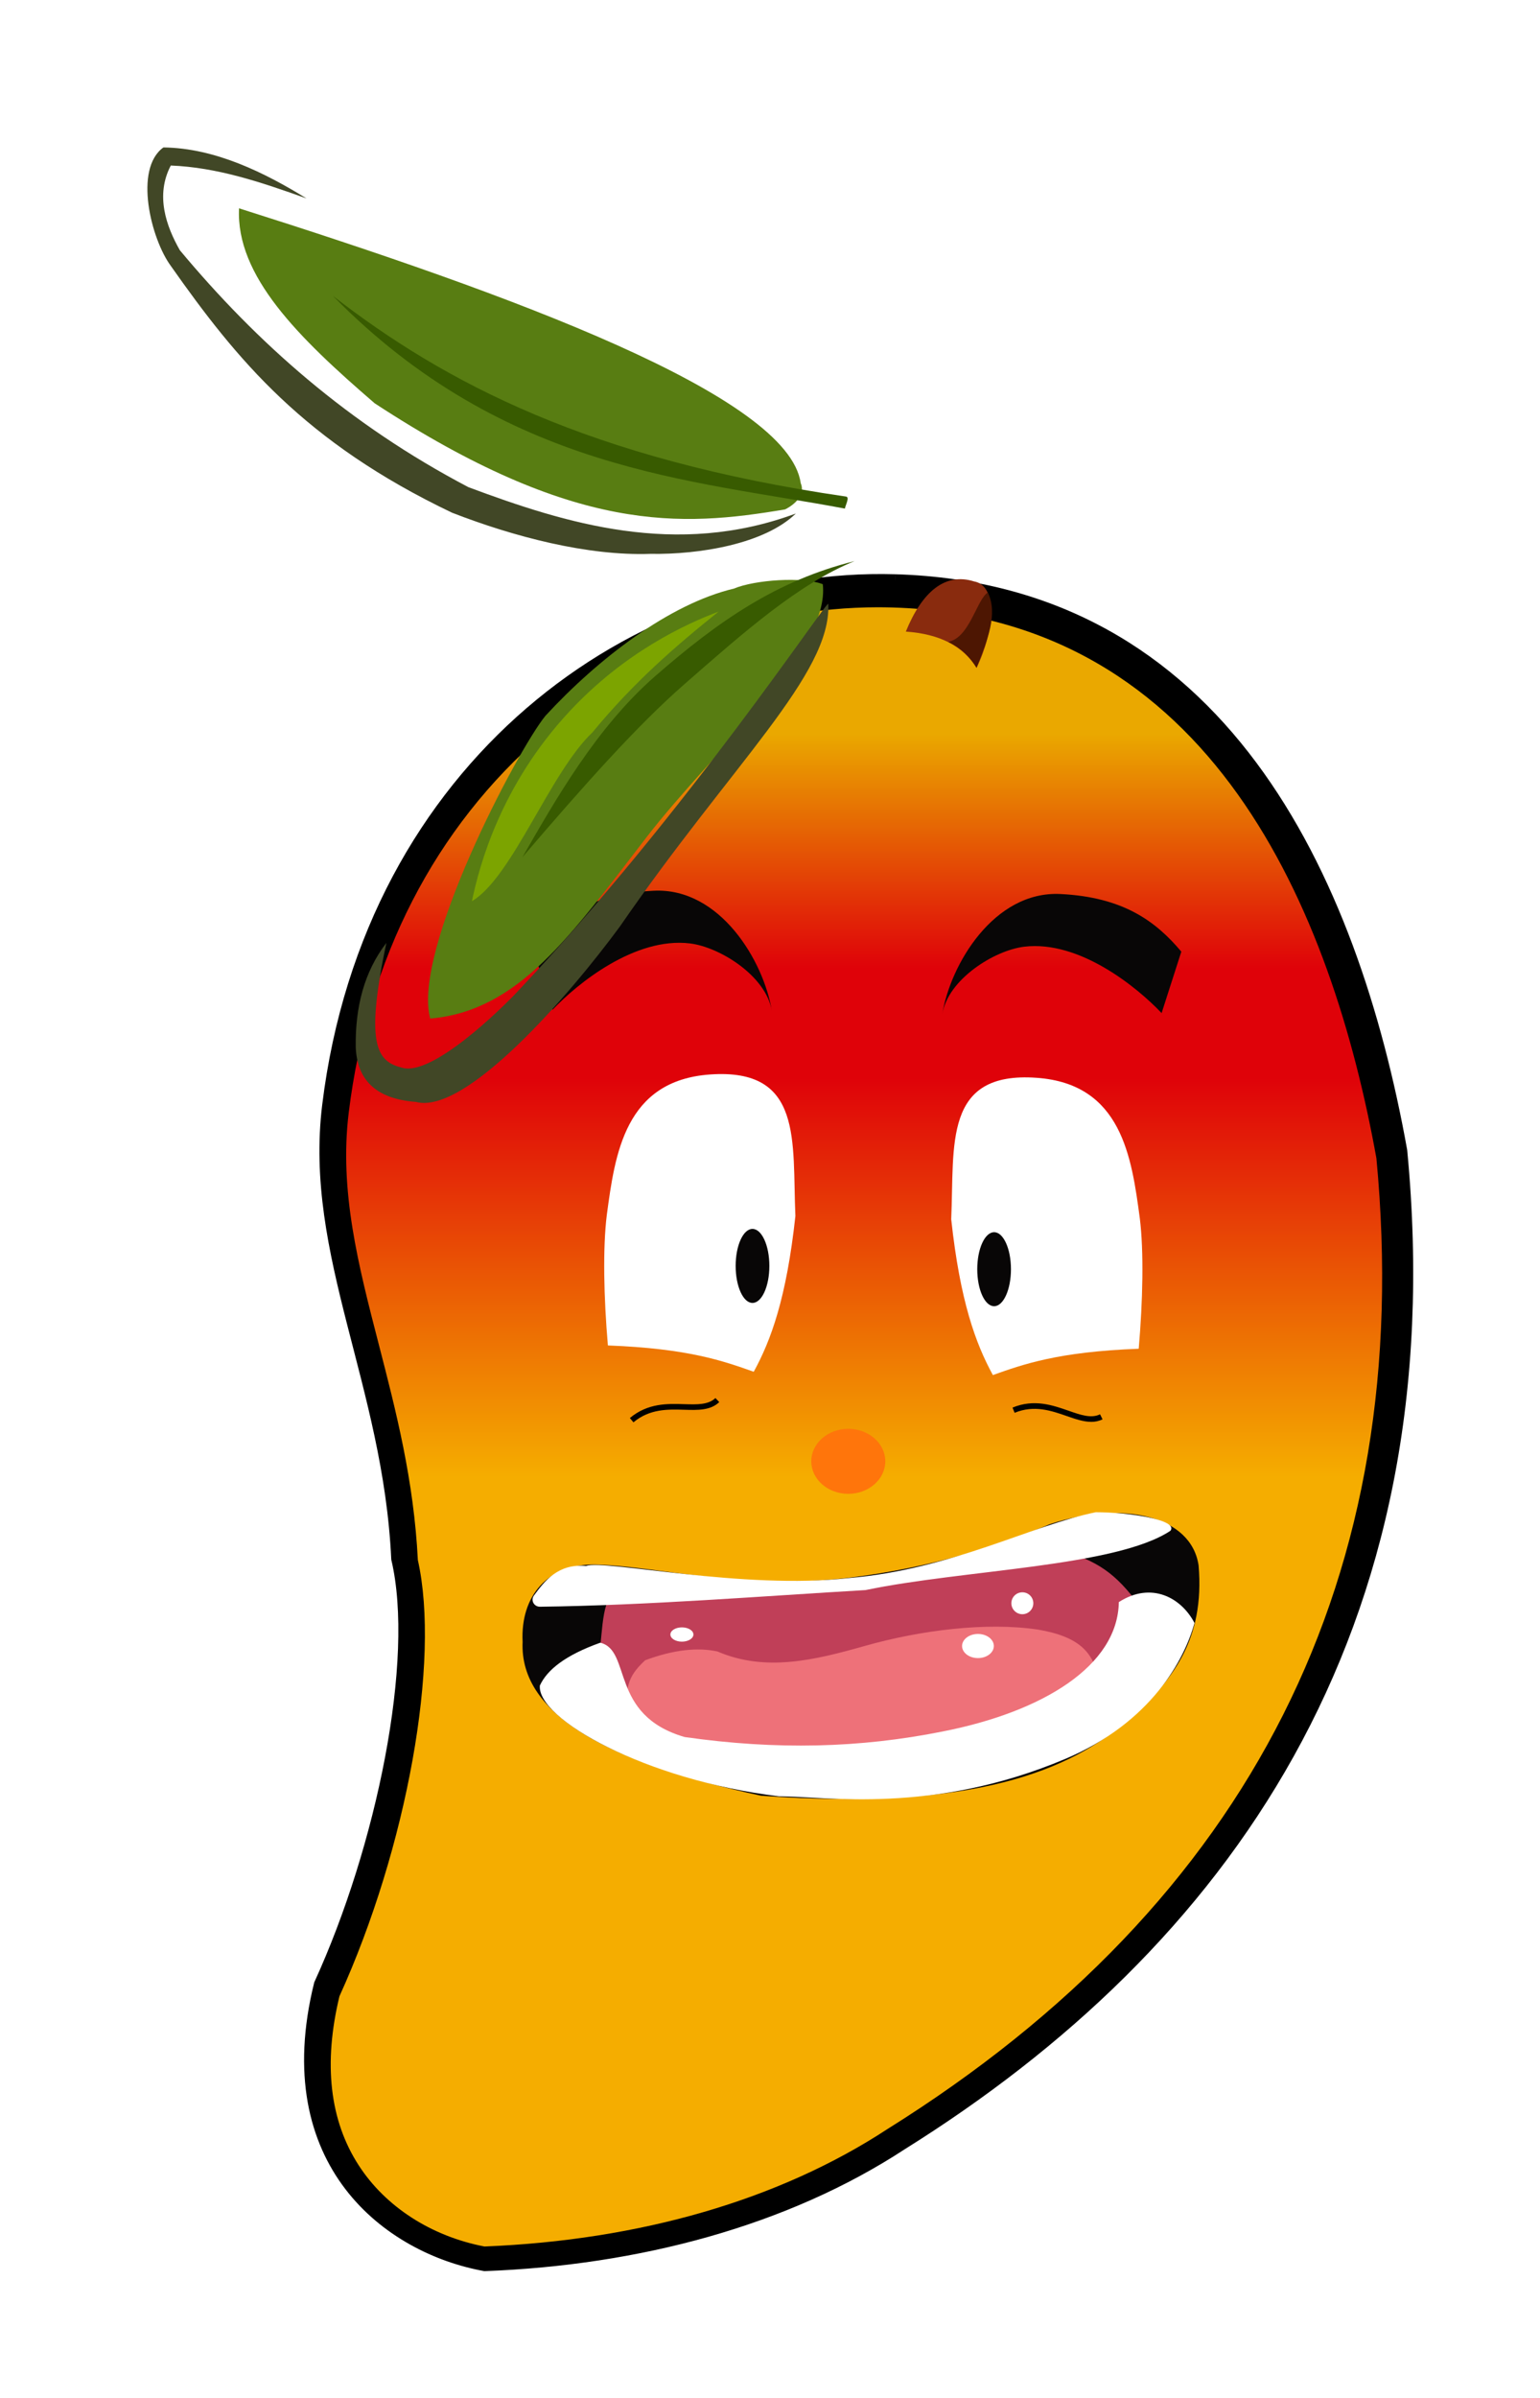 <?xml version="1.0" encoding="UTF-8"?> <svg xmlns="http://www.w3.org/2000/svg" width="52.46" height="81.648" version="1.1" viewBox="0 0 52.46 81.648"><defs><linearGradient id="linearGradient26" x2="1" gradientTransform="matrix(0 -55.815 55.815 0 24.154 71.471)" gradientUnits="userSpaceOnUse"><stop style="stop-color:#f5ad00" offset="0"></stop><stop style="stop-color:#f5ad00" offset=".469"></stop><stop style="stop-color:#df0209" offset=".716"></stop><stop style="stop-color:#df0209" offset=".717"></stop><stop style="stop-color:#df0209" offset=".72"></stop><stop style="stop-color:#df0209" offset=".735"></stop><stop style="stop-color:#df0209" offset=".784"></stop><stop style="stop-color:#eaa800" offset=".929"></stop><stop style="stop-color:#eaa800" offset="1"></stop></linearGradient><filter id="filter30" x="-.101" y="-.06" width="1.222" height="1.132" style="color-interpolation-filters:sRGB"><feFlood flood-color="rgb(0,0,0)" in="SourceGraphic" result="flood"></feFlood><feGaussianBlur in="SourceGraphic" result="blur" stdDeviation="1.8"></feGaussianBlur><feOffset dx="0.7" dy="0.7" in="blur" result="offset"></feOffset><feComposite in="flood" in2="offset" operator="in" result="comp1"></feComposite><feComposite in="SourceGraphic" in2="comp1" result="comp2"></feComposite></filter></defs><g transform="translate(4.32 4.32)" style="filter:url(#filter30)"><path d="m25.473 14.721c11.069.325 15.576 10.084 17.256 19.441 1.569 16.416-6.135 27.032-17.032 33.839-3.956 2.588-8.992 3.923-14.203 4.119-3.249-.588-7.143-3.473-5.631-9.58 2.129-4.651 3.445-11.037 2.633-14.484-.28-5.967-2.976-10.359-2.353-15.435 1.42-11.579 10.535-18.159 19.329-17.9" style="stroke-miterlimit:10;stroke-width:.377;stroke:#000"></path><path d="m13.488 19.982c-3.693 3.179-5.985 7.635-6.629 12.884-.327 2.66.328 5.197 1.023 7.885.588 2.275 1.195 4.625 1.332 7.347.772 3.44-.369 9.788-2.671 14.853-.553 2.292-.333 4.228.656 5.755.912 1.411 2.471 2.416 4.284 2.764 5.305-.212 10.045-1.589 13.719-3.993 12.405-7.748 18.011-18.871 16.665-33.06-1.512-8.387-5.603-18.433-16.491-18.753-.164-.004-.327-.007-.489-.007-4.109 0-8.159 1.536-11.399 4.325" style="fill:url(#linearGradient26)"></path><path d="m41.867 34.418c-1.513-8.388-5.603-18.435-16.492-18.755-.164-.004-.327-.007-.489-.007-4.109 0-8.157 1.536-11.399 4.327-3.693 3.179-5.985 7.633-6.629 12.883-.325 2.66.329 5.199 1.023 7.885.588 2.275 1.196 4.627 1.332 7.348.772 3.439-.368 9.787-2.671 14.853-.553 2.292-.333 4.228.656 5.753.912 1.412 2.471 2.416 4.284 2.765 5.307-.213 10.045-1.591 13.72-3.995 12.404-7.748 18.011-18.871 16.665-33.059z" style="fill:none;stroke-miterlimit:1;stroke-width:.001;stroke:#000"></path><path d="m35.222 27.382c-.224.697-.448 1.395-.672 2.092-.841-.887-2.801-2.484-4.679-2.26-1.023.123-2.601 1.112-2.792 2.297.271-1.681 1.755-4.203 4.025-4.091 2.149.107 3.249.932 4.117 1.961" style="fill:#080606"></path><path d="m13.129 27.27c.224.697.448 1.395.672 2.092.841-.888 2.801-2.484 4.679-2.26 1.023.123 2.601 1.112 2.792 2.297-.271-1.681-1.756-4.203-4.025-4.091-2.149.107-3.251.932-4.117 1.961" style="fill:#080606"></path><path d="m15.688 40.791c2.753.104 3.936.532 4.968.896.585-1.068 1.115-2.505 1.419-5.303-.112-2.54.277-5.048-2.913-4.819-2.896.208-3.232 2.707-3.511 4.781-.14 1.125-.104 2.819.037 4.444" style="fill:#fff"></path><path d="m33.77 40.903c-2.753.103-3.936.531-4.968.896-.584-1.069-1.115-2.507-1.419-5.304.112-2.539-.276-5.047 2.913-4.817 2.896.207 3.233 2.707 3.511 4.78.141 1.125.104 2.819-.037 4.445" style="fill:#fff"></path><path d="m21.188 38.083c0 .696-.257 1.26-.575 1.26-.316 0-.573-.564-.573-1.26s.257-1.26.573-1.26c.317 0 .575.564.575 1.26" style="fill:#080606"></path><path d="m28.27 38.195c0 .696.257 1.26.575 1.26.316 0 .573-.564.573-1.26s-.257-1.26-.573-1.26c-.317 0-.575.564-.575 1.26" style="fill:#080606"></path><path d="m25.137 44.736c0 .611-.564 1.107-1.261 1.107-.696 0-1.26-.496-1.26-1.107s.564-1.107 1.26-1.107c.697 0 1.261.496 1.261 1.107" style="fill:#ff750b"></path><path d="m23.904 48.7c-3.619.436-6.587-.403-8.628-.448-1.628-.037-2.572 1.06-2.493 2.633-.115 2.497 2.996 4.136 8.124 5.237 7.3.528 10.54-.881 12.495-2.576 1.511-1.311 2.625-2.736 2.408-5.267-.252-1.7-2.604-2.223-5.071-1.401-1.659.703-3.98 1.477-6.835 1.821" style="fill:#080606"></path><path d="m16.098 49.158c-.628.016-.576 1.309-.709 2.203 1.344 3.213 3.249 3.4 8.292 3.512 3.885-.279 7.419-1.153 9.748-4.072l.336-1.195c-.771-1.027-1.361-1.483-2.727-1.868-4.892 1.271-10.607 1.308-14.94 1.42" style="fill:#c03f58"></path><path d="m19.423 51.212c1.629.7 3.297.297 5.005-.187 1.905-.54 4.145-.821 5.901-.561 1.447.243 1.857.795 2.055 1.569-2.353 1.308-4.632 2.353-7.807 2.727-3.249.224-6.461.037-8.367-1.419.185-.931.067-1.201.747-1.831.968-.36 1.783-.447 2.465-.299" style="fill:#ee7179"></path><path d="m34.848 47.103c-1.867 1.232-7.047 1.32-10.384 2.017-3.449.201-7.432.523-11.088.567-.204.003-.328-.217-.208-.381.367-.5.828-1.093 1.772-1.008.672-.223 5.341.823 8.964.412 3.511-.3 6.2-1.793 8.404-2.241 1.121 0 2.839.261 2.54.635" style="fill:#fff"></path><path d="m15.426 50.913c-1.185.424-1.805.917-2.055 1.456-.112 1.121 3.559 3.217 8.143 3.773 1.569 0 5.229.635 9.749-1.271 2.94-1.239 4.071-3.399 4.407-4.631-.448-.859-1.465-1.424-2.577-.711-.037 2.167-2.577 3.736-6.013 4.408-2.801.56-5.64.635-8.777.187-2.577-.747-1.793-2.951-2.876-3.212" style="fill:#fff"></path><path d="m32.15 43.392c-.263 0-.541-.097-.831-.197-.519-.181-1.107-.387-1.776-.111l-.072-.177c.735-.303 1.36-.084 1.911.107.415.145.771.269 1.071.121l.085.171c-.125.061-.255.087-.388.087"></path><path d="m16.559 43.409-.123-.147c.611-.509 1.272-.491 1.855-.472.439.013.817.025 1.059-.208l.132.137c-.299.288-.735.275-1.196.261-.549-.016-1.172-.036-1.727.428"></path><path d="m25.837 16.485c1.157.08 1.953.496 2.409 1.233.616-1.261.729-2.801-.084-2.941-.98-.309-1.765.336-2.325 1.708" style="fill:#892b0e"></path><path d="m27.28 16.835c.483.235.765.556.967.883.373-.96.737-1.823.383-2.568-.383.257-.621 1.545-1.349 1.685" style="fill:#4d1602"></path><path d="m23.008 14.87c.261 2.241-3.705 5.636-6.013 8.628-2.564 3.324-4.333 5.901-7.359 6.163-.635-2.279 2.951-9.113 3.923-10.308 1.792-1.943 4.22-3.811 6.424-4.333.709-.299 2.353-.411 3.025-.149" style="fill:#587d12"></path><path d="m24.091 14.085c-2.663.665-4.645 2.044-6.797 3.921-2.009 1.755-3.399 4.221-4.52 6.163 2.091-2.441 3.901-4.479 5.528-5.9 2.02-1.765 3.872-3.409 5.789-4.184" style="fill:#385b00"></path><path d="m19.46 15.803c-1.144.432-3.203 1.385-5.08 3.399-2.333 2.504-3.071 5.237-3.324 6.463 1.383-.823 2.652-4.371 4.109-5.752 1.401-1.703 2.844-2.949 4.295-4.109" style="fill:#7ca400"></path><path d="m23.195 15.542c.112 2.391-3.287 5.453-7.096 10.981-1.756 2.391-5.267 6.424-6.948 5.976-1.265-.093-2.007-.664-2.053-1.868-.019-1.353.283-2.559 1.045-3.548-.756 3.568-.292 4.048.56 4.259 1.037.256 3.344-2.005 3.884-2.577 5.791-6.127 10.6-13.409 10.608-13.223" style="fill:#414726"></path><path d="m18.601 50.633c0 .135-.176.243-.392.243-.217 0-.392-.108-.392-.243s.175-.243.392-.243c.216 0 .392.108.392.243" style="fill:#fff"></path><path d="m28.835 51.025c0 .227-.243.411-.541.411-.299 0-.541-.184-.541-.411s.243-.411.541-.411c.299 0 .541.184.541.411" style="fill:#fff"></path><path d="m30.18 49.569c0 .205-.167.373-.373.373-.207 0-.375-.168-.375-.373 0-.207.168-.373.375-.373.207 0 .373.167.373.373" style="fill:#fff"></path><path d="m19.23 10.364c-1.429-1.316-4.257-2.661-6.751-3.781-2.137-.911-4.297-1.796-6.864-2.241 2.157 1.653 4.62 3.032 7.284 4.229 1.652.757 4.481 1.961 6.331 1.793" style="fill:#7ca400"></path><path d="m3.123 2.073c9.3 2.941 18.713 6.387 19.133 9.356.168.393-.196.728-.533.896-3.532.593-7.156.851-13.979-3.613-2.604-2.241-4.733-4.341-4.621-6.639" style="fill:#587d12"></path><path d="m23.797 11.887c-8.74-1.271-13.671-3.885-17.48-6.835 5.883 5.985 12.269 6.265 17.443 7.245.029-.139.171-.391.037-.411" style="fill:#385b00"></path><path d="m22.088 12.465c-4.072 1.511-7.844.336-11.149-.896-4.096-2.148-7.223-4.941-9.832-8.068-.461-.809-.843-1.867-.309-2.885 1.569.063 3.033.551 4.623 1.12-1.421-.875-3.113-1.716-4.875-1.736-1.017.733-.421 3.117.252 4.033 2.244 3.189 4.543 6.001 9.581 8.404 2.107.819 4.617 1.476 6.751 1.401 1.681.028 3.895-.337 4.959-1.373" style="fill:#414726"></path></g></svg> 